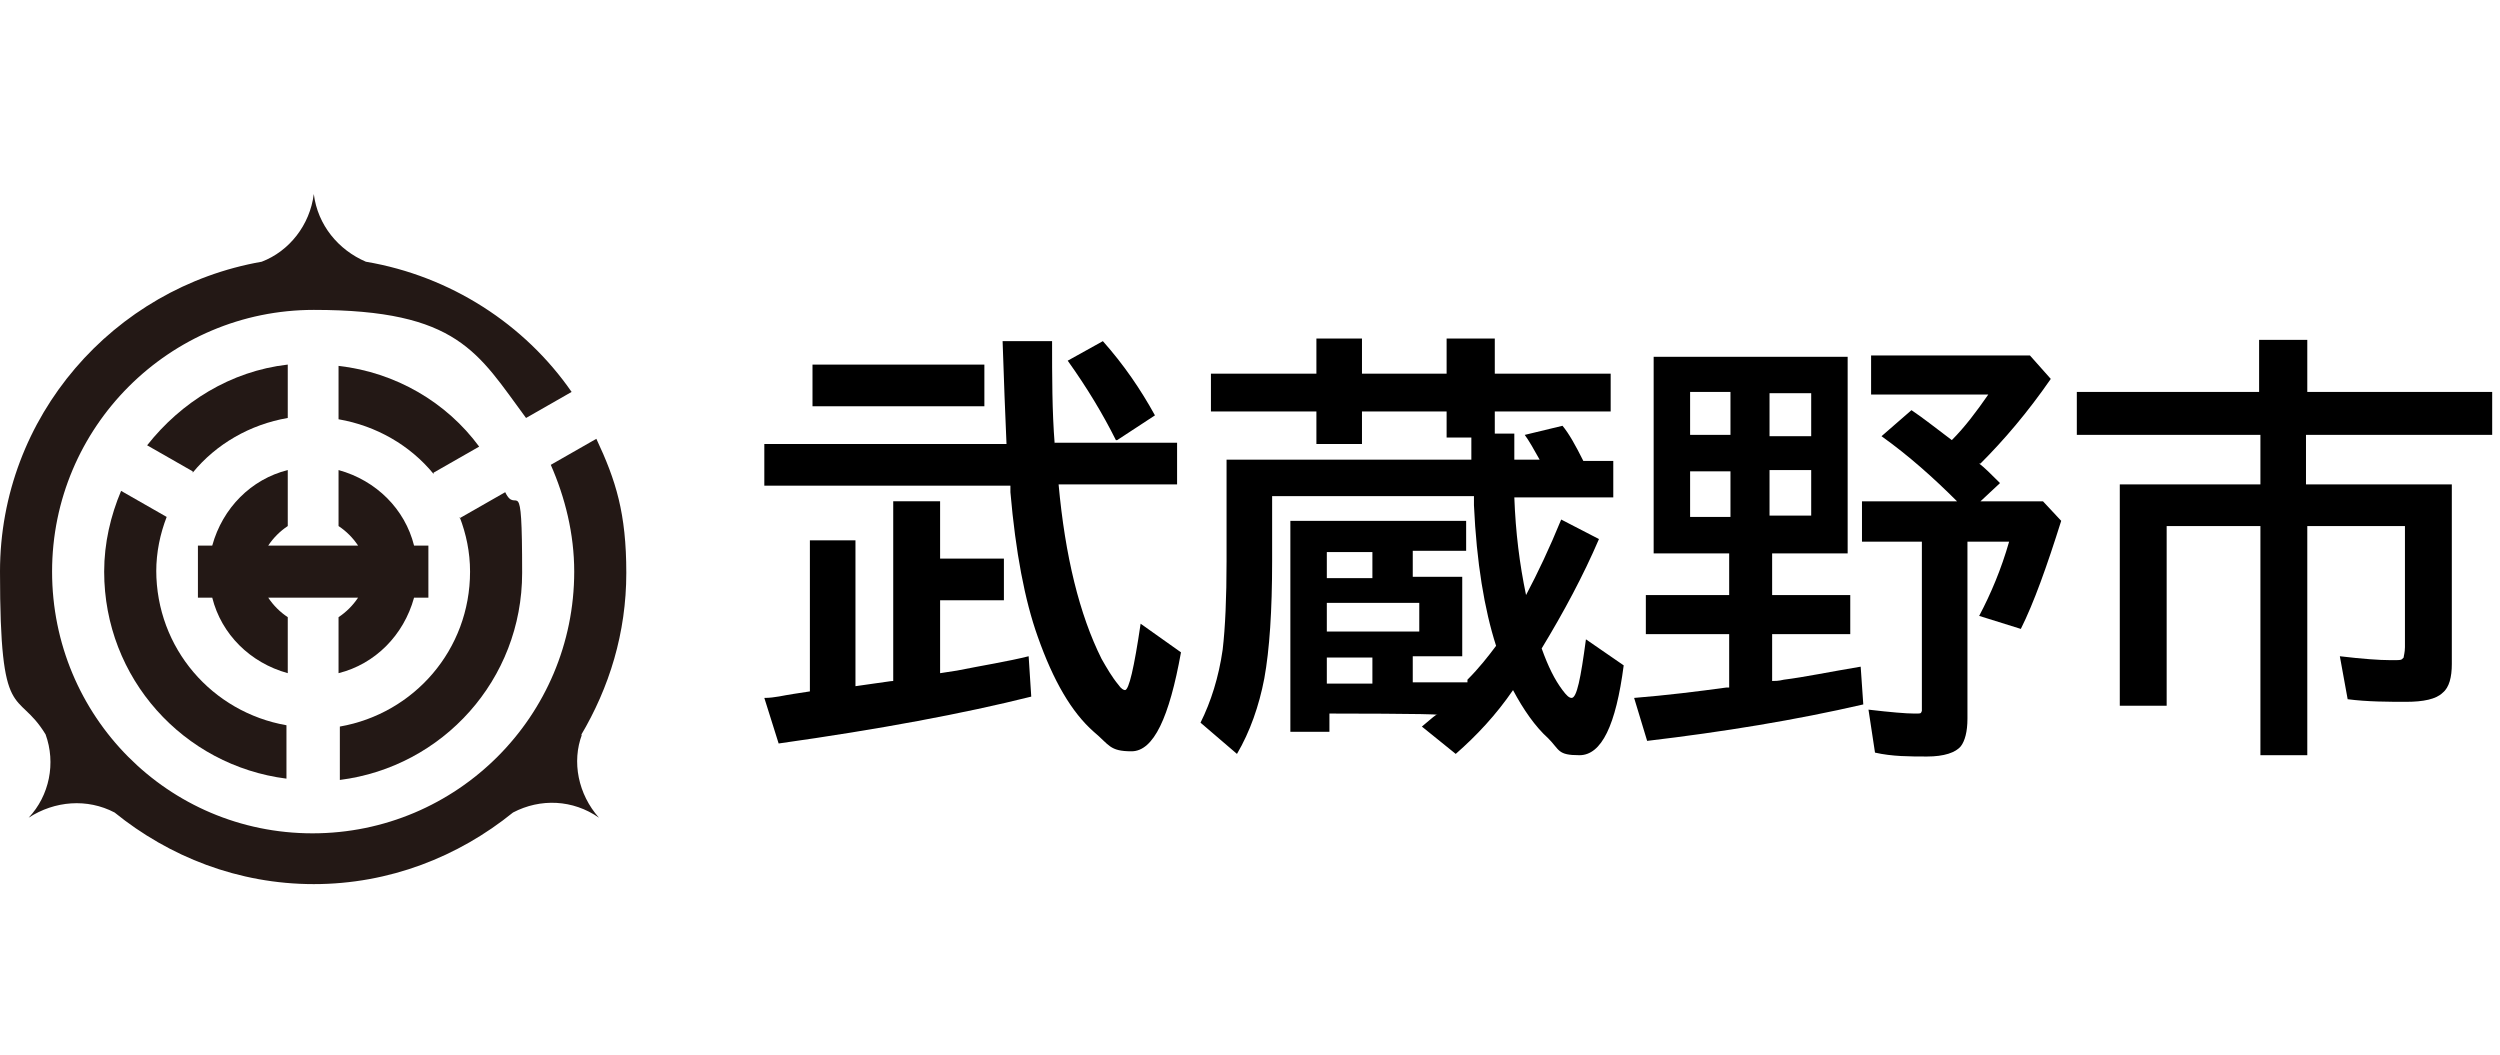 <?xml version="1.0" encoding="UTF-8"?>
<svg id="_レイヤー_1" data-name="レイヤー_1" xmlns="http://www.w3.org/2000/svg" version="1.1" viewBox="0 0 192 81">
  <!-- Generator: Adobe Illustrator 29.5.1, SVG Export Plug-In . SVG Version: 2.1.0 Build 141)  -->
  <defs>
    <style>
      .st0 {
        fill: #231815;
      }
    </style>
  </defs>
  <g>
    <path d="M81,34h9.4v3.2h-9.1c.5,5.5,1.6,10,3.3,13.4.4.7.8,1.4,1.3,2,.2.3.4.4.5.4.3,0,.7-1.7,1.2-5.1l3.1,2.2c-.9,5-2.1,7.6-3.8,7.6s-1.7-.5-2.9-1.5c-1.7-1.5-3.1-3.9-4.3-7.3-1-2.8-1.7-6.5-2.1-11.1v-.5h-18.9v-3.2h18.6c-.1-2.2-.2-4.9-.3-7.9h3.8c0,2.7,0,5.4.2,7.9ZM72.2,42.9h4.9v3.2h-4.9v5.6l1.3-.2c2-.4,3.9-.7,5.5-1.1l.2,3.1c-5.2,1.3-11.6,2.5-19.4,3.6l-1.1-3.5c.8,0,1.5-.2,2.2-.3l1.3-.2v-11.6h3.5v11.2l1.4-.2c.8-.1,1.3-.2,1.5-.2v-13.8h3.6v4.4ZM62.4,28h13.2v3.2h-13.2v-3.2ZM85.7,33.8c-1-2-2.2-4-3.7-6.1l2.7-1.5c1.6,1.8,2.9,3.7,4,5.7l-2.9,1.9Z"/>
    <path d="M118.3,35.4c-.5-.9-.9-1.6-1.2-2l2.9-.7c.5.6,1,1.5,1.6,2.7h2.3v2.8h-7.6c.1,2.7.4,5.1.9,7.5.9-1.7,1.8-3.6,2.7-5.8l2.9,1.5c-1.2,2.8-2.7,5.6-4.4,8.4.5,1.4,1,2.4,1.6,3.2.3.4.5.6.7.6.4,0,.7-1.5,1.1-4.5l2.9,2c-.6,4.6-1.7,6.9-3.4,6.9s-1.5-.4-2.4-1.3c-1-.9-1.9-2.2-2.7-3.7-1.3,1.9-2.8,3.5-4.4,4.9l-2.6-2.1c.5-.4.8-.7,1.1-.9h.1c0-.1-8.3-.1-8.3-.1v1.4h-3v-16.2h13.5v2.3h-4.1v2h3.8v6.1h-3.8v2h4.2v-.2c.9-.9,1.6-1.8,2.2-2.6-.9-2.8-1.5-6.4-1.7-10.8v-.7h-15.5v5c0,3.8-.2,6.8-.6,9-.4,2.1-1.1,4.1-2.1,5.8l-2.8-2.4c.8-1.6,1.4-3.5,1.7-5.6.2-1.7.3-4,.3-6.8v-7.8h18.8v-1.7h-1.9v-2h-6.5v2.5h-3.5v-2.5h-8.1v-2.9h8.1v-2.7h3.5v2.7h6.5v-2.7h3.7v2.7h8.9v2.9h-8.9v1.7h1.5v2h2.2ZM101.9,42.4v2h3.5v-2h-3.5ZM101.9,46.3v2.2h7.1v-2.2h-7.1ZM101.9,50.5v2h3.5v-2h-3.5Z"/>
    <path d="M141.9,27.4v15.1h-5.8v3.2h6v3h-6v3.6c.2,0,.5,0,.9-.1,1.6-.2,3.5-.6,5.9-1l.2,2.9c-5.2,1.2-10.7,2.1-16.6,2.8l-1-3.3c2.5-.2,4.9-.5,7.1-.8h.2v-4.1h-6.4v-3h6.4v-3.2h-5.8v-15.1h15ZM129.8,30.1v3.3h3.1v-3.3h-3.1ZM129.8,36.2v3.5h3.1v-3.5h-3.1ZM139.1,33.5v-3.3h-3.2v3.3h3.2ZM139.1,39.6v-3.5h-3.2v3.5h3.2ZM152,35.6c.4.3.9.8,1.6,1.5l-1.5,1.4h4.8l1.4,1.5c-1.1,3.5-2.1,6.3-3.1,8.3l-3.2-1c.9-1.7,1.7-3.6,2.3-5.7h-3.2v13.6c0,1-.2,1.7-.5,2.1-.4.5-1.3.8-2.6.8s-2.7,0-4-.3l-.5-3.3c1.7.2,2.9.3,3.5.3s.5,0,.6-.2c0-.1,0-.3,0-.6v-12.4h-4.6v-3.1h7.3c-1.8-1.8-3.7-3.5-5.8-5l2.3-2c.9.6,1.9,1.4,3.1,2.3,1-1,1.9-2.2,2.8-3.5h-9v-3h12.2l1.6,1.8c-1.8,2.6-3.6,4.7-5.4,6.5Z"/>
    <path d="M177.2,30.1h14.2v3.3h-14.3v3.8h11.2v13.8c0,1-.2,1.8-.7,2.2-.5.5-1.5.7-2.8.7s-3,0-4.5-.2l-.6-3.3c1.7.2,3,.3,3.9.3s.8,0,1-.2c0-.1.1-.4.1-.8v-9.3h-7.5v17.6h-3.6v-17.6h-7.2v13.8h-3.6v-17h10.8v-3.8h-14.1v-3.3h14v-4h3.7v4Z"/>
  </g>
  <g>
    <path class="st0" d="M32.9,41.9h-1.1c-.7-2.8-2.9-5-5.8-5.8v4.3c.6.4,1.1.9,1.5,1.5h-6.9c.4-.6.9-1.1,1.5-1.5v-4.3c-2.8.7-5,2.9-5.8,5.8h-1.1v4h1.1c.7,2.8,2.9,5,5.8,5.8v-4.3c-.6-.4-1.1-.9-1.5-1.5h6.9c-.4.6-.9,1.1-1.5,1.5v4.3c2.8-.7,5-2.9,5.8-5.8h1.1v-4Z"/>
    <path class="st0" d="M14.8,36.3c1.8-2.2,4.4-3.7,7.3-4.2v-4.1c-4.4.5-8.2,2.9-10.8,6.2l3.5,2Z"/>
    <path class="st0" d="M12,43.9c0-1.5.3-2.9.8-4.2l-3.5-2c-.8,1.9-1.3,4-1.3,6.2,0,8.2,6.1,14.9,14,15.9v-4.1c-5.7-1-10-5.9-10-11.9Z"/>
    <path class="st0" d="M33.3,36.3l3.5-2c-2.5-3.4-6.4-5.7-10.8-6.2v4.1c2.9.5,5.5,2,7.3,4.2Z"/>
    <path class="st0" d="M35.3,39.7c.5,1.3.8,2.7.8,4.2,0,6-4.3,10.9-10,11.9v4.1c7.9-1,14-7.7,14-15.9s-.4-4.3-1.3-6.2l-3.5,2Z"/>
    <path class="st0" d="M44.6,56.5h0s0,0,0,0c2.2-3.7,3.5-7.9,3.5-12.5s-.8-7.1-2.3-10.3l-3.5,2c1.1,2.5,1.8,5.3,1.8,8.2,0,11.1-9,20.1-20.1,20.1S4,55,4,43.9s9-20.1,20.1-20.1,12.6,3.3,16.3,8.3l3.5-2c-3.6-5.2-9.3-8.9-15.8-10h0,0c-2.1-.9-3.7-2.8-4-5.2-.3,2.4-1.9,4.4-4,5.2h0s0,0,0,0C8.7,22.1,0,32,0,43.9s1.3,8.9,3.5,12.5h0s0,0,0,0c.8,2.2.3,4.7-1.3,6.4,2-1.3,4.5-1.5,6.6-.4h0s0,0,0,0c4.2,3.4,9.5,5.5,15.3,5.5s11.1-2.1,15.3-5.5h0s0,0,0,0c2.1-1.1,4.6-1,6.6.4-1.6-1.8-2.1-4.3-1.3-6.4Z"/>
  </g>
</svg>